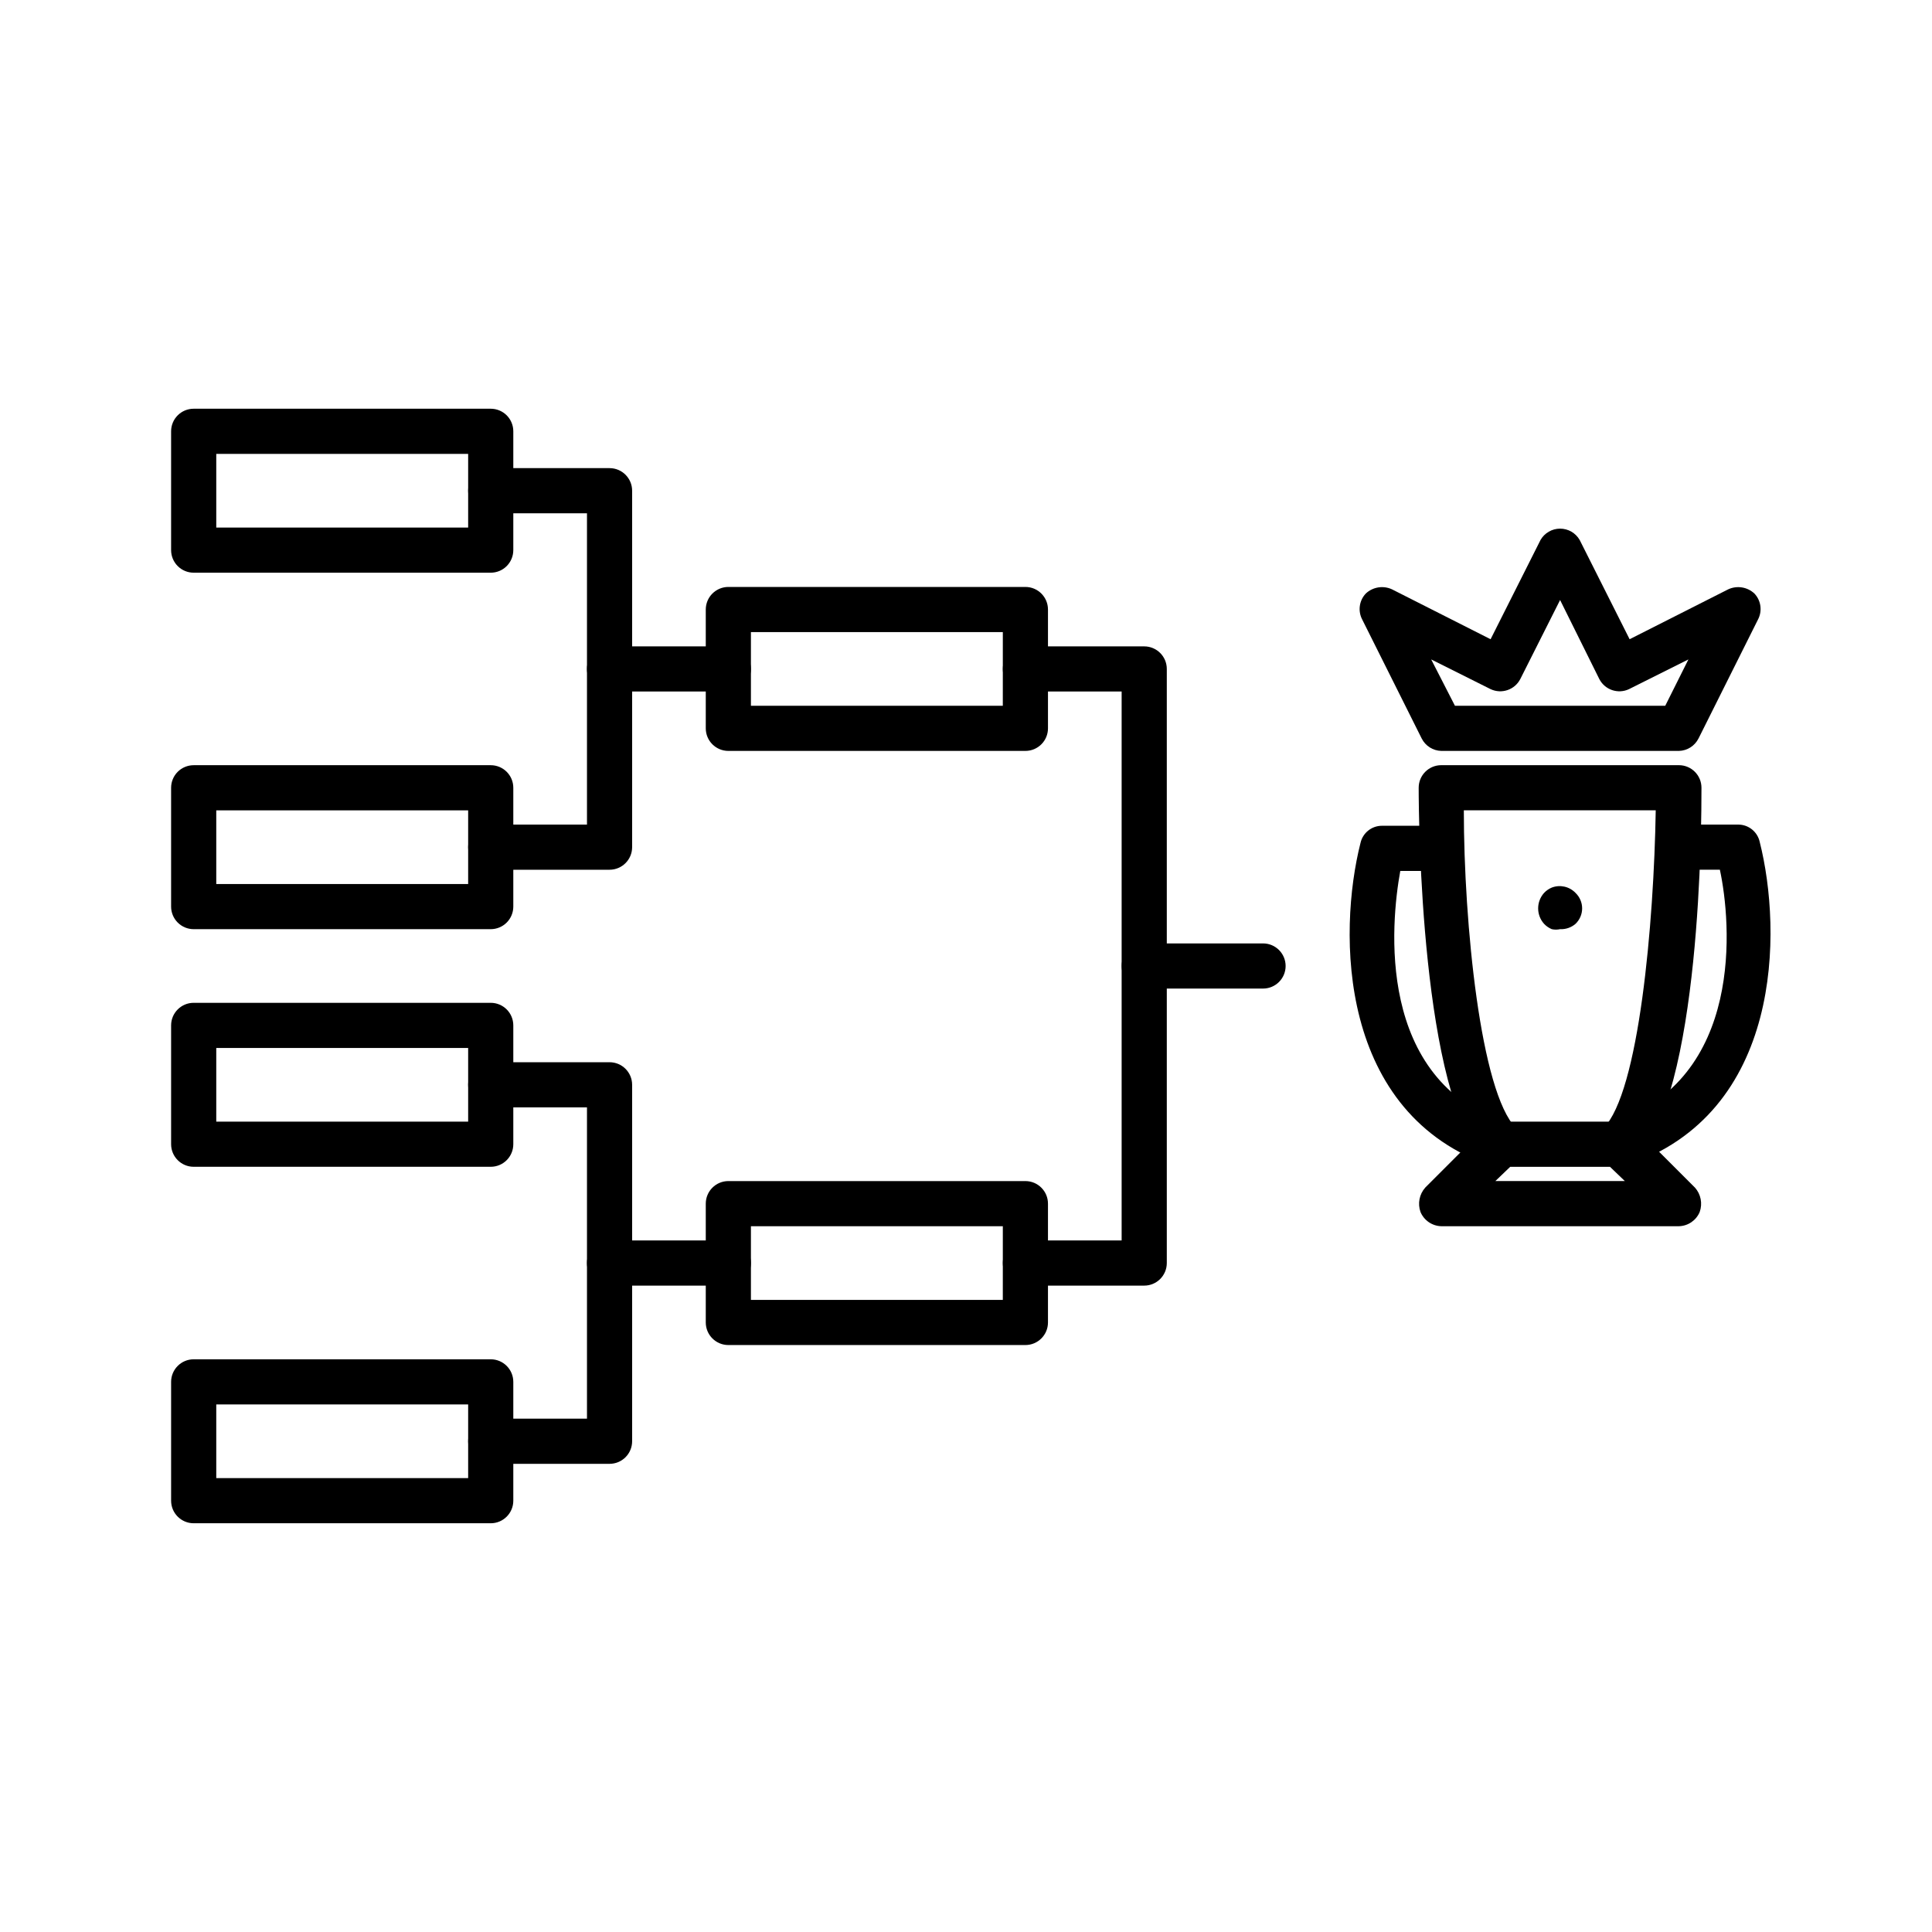<?xml version="1.0" encoding="UTF-8"?>
<!-- Uploaded to: ICON Repo, www.iconrepo.com, Generator: ICON Repo Mixer Tools -->
<svg fill="#000000" width="800px" height="800px" version="1.1" viewBox="144 144 512 512" xmlns="http://www.w3.org/2000/svg">
 <g>
  <path d="m274.05 295.77h-78.723c-1.586 0-3.106-0.629-4.231-1.754-1.121-1.121-1.75-2.644-1.75-4.231v-31.488c0-3.305 2.68-5.981 5.981-5.981h78.723c1.586 0 3.109 0.629 4.231 1.75 1.121 1.125 1.75 2.644 1.75 4.231v31.488c0 1.586-0.629 3.109-1.75 4.231-1.121 1.125-2.644 1.754-4.231 1.754zm-72.738-11.965h66.754v-19.523h-66.754z"/>
  <path d="m274.05 390.24h-78.723c-1.586 0-3.106-0.633-4.231-1.754-1.121-1.121-1.75-2.644-1.75-4.231v-31.488c0-1.586 0.629-3.109 1.75-4.231 1.125-1.121 2.644-1.75 4.231-1.75h78.723c3.305 0 5.981 2.676 5.981 5.981v31.488c0 1.586-0.629 3.109-1.75 4.231s-2.644 1.754-4.231 1.754zm-72.738-11.965h66.754v-19.523h-66.754z"/>
  <path d="m274.05 453.21h-78.723c-3.301 0-5.981-2.68-5.981-5.984v-31.488c0-3.305 2.68-5.981 5.981-5.981h78.723c3.305 0 5.981 2.676 5.981 5.981v31.488c0 3.305-2.676 5.984-5.981 5.984zm-72.738-11.965 66.754-0.004v-19.52h-66.754z"/>
  <path d="m274.05 547.68h-78.723c-3.301 0-5.981-2.676-5.981-5.981v-31.488c0-3.305 2.68-5.984 5.981-5.984h78.723c3.305 0 5.981 2.68 5.981 5.984v31.488c0 3.305-2.676 5.981-5.981 5.981zm-72.738-11.965h66.754v-19.52h-66.754z"/>
  <path d="m305.54 374.49h-31.488c-3.305 0-5.984-2.676-5.984-5.981 0-3.305 2.68-5.984 5.984-5.984h25.504v-82.5h-25.504c-3.305 0-5.984-2.676-5.984-5.981s2.68-5.984 5.984-5.984h31.488c3.305 0 5.981 2.68 5.981 5.984v94.465c0 3.305-2.676 5.981-5.981 5.981z"/>
  <path d="m305.54 531.93h-31.488c-3.305 0-5.984-2.68-5.984-5.984 0-3.301 2.68-5.981 5.984-5.981h25.504v-82.5h-25.504c-3.305 0-5.984-2.68-5.984-5.981 0-3.305 2.68-5.984 5.984-5.984h31.488c3.305 0 5.981 2.68 5.981 5.984v94.465-0.004c0 1.59-0.629 3.109-1.75 4.231-1.121 1.125-2.644 1.754-4.231 1.754z"/>
  <path d="m337.02 327.26h-31.488c-3.305 0-5.984-2.68-5.984-5.984 0-3.305 2.68-5.981 5.984-5.981h31.488c3.305 0 5.981 2.676 5.981 5.981 0 3.305-2.676 5.984-5.981 5.984z"/>
  <path d="m337.02 484.7h-31.488c-3.305 0-5.984-2.68-5.984-5.984s2.68-5.984 5.984-5.984h31.488c3.305 0 5.981 2.68 5.981 5.984s-2.676 5.984-5.981 5.984z"/>
  <path d="m415.74 343h-78.719c-3.305 0-5.984-2.676-5.984-5.981v-31.488c0-1.586 0.629-3.109 1.754-4.231 1.121-1.121 2.644-1.754 4.231-1.754h78.719c3.305 0 5.984 2.68 5.984 5.984v31.488c0 3.305-2.68 5.981-5.984 5.981zm-72.738-11.965h66.754l0.004-19.523h-66.758z"/>
  <path d="m415.74 500.45h-78.719c-3.305 0-5.984-2.68-5.984-5.984v-31.484c0-3.305 2.68-5.984 5.984-5.984h78.719c3.305 0 5.984 2.68 5.984 5.984v31.488-0.004c0 3.305-2.68 5.984-5.984 5.984zm-72.738-11.965h66.754l0.004-19.523h-66.758z"/>
  <path d="m447.23 484.7h-31.488c-3.305 0-5.981-2.68-5.981-5.984s2.676-5.984 5.981-5.984h25.504v-145.47h-25.504c-3.305 0-5.981-2.68-5.981-5.984 0-3.305 2.676-5.981 5.981-5.981h31.488c3.305 0 5.984 2.676 5.984 5.981v157.44c0 3.305-2.68 5.984-5.984 5.984z"/>
  <path d="m478.72 405.98h-31.488c-3.305 0-5.984-2.68-5.984-5.981 0-3.305 2.68-5.984 5.984-5.984h31.488c3.305 0 5.984 2.68 5.984 5.984 0 3.301-2.68 5.981-5.984 5.981z"/>
  <path d="m588.93 468.96h-62.977c-2.418-0.062-4.578-1.543-5.508-3.777-0.789-2.223-0.309-4.695 1.258-6.457l15.742-15.742h0.004c1.137-1.105 2.66-1.727 4.25-1.734h31.488c1.586 0.008 3.109 0.629 4.25 1.734l15.742 15.742h0.004c1.566 1.762 2.047 4.234 1.258 6.457-0.93 2.234-3.09 3.715-5.512 3.777zm-48.648-11.965h34.32l-3.938-3.777h-26.445z"/>
  <path d="m573.18 453.21c-1.586-0.023-3.102-0.641-4.25-1.734-2.281-2.375-2.281-6.125 0-8.5 9.445-9.445 13.383-54.473 13.855-84.23h-50.855c0 29.758 4.41 74.785 13.855 84.23 2.348 2.262 2.418 5.996 0.156 8.344-2.262 2.348-5.996 2.418-8.344 0.156-17.004-17.004-17.633-90.371-17.633-98.715 0-3.305 2.68-5.981 5.981-5.981h62.977c3.305 0 5.984 2.676 5.984 5.981 0 8.344 0 81.711-17.633 98.715-1.074 1.113-2.551 1.738-4.094 1.734z"/>
  <path d="m541.7 453.21h-1.891c-41.406-13.855-41.25-62.188-35.266-85.805 0.59-2.66 2.941-4.559 5.668-4.566h15.742c3.305 0 5.984 2.676 5.984 5.981 0 3.305-2.68 5.984-5.984 5.984h-10.863c-2.519 13.855-6.613 55.418 28.496 67.07h0.004c2.769 0.934 4.457 3.738 3.988 6.625-0.469 2.887-2.953 5.012-5.879 5.023z"/>
  <path d="m573.18 453.21c-2.926-0.016-5.41-2.141-5.879-5.027s1.219-5.688 3.988-6.625c35.109-11.652 31.488-53.215 28.496-67.07h-10.863c-3.305 0-5.981-2.676-5.981-5.981 0-3.305 2.676-5.984 5.981-5.984h15.746c2.723 0.008 5.078 1.906 5.668 4.566 5.984 23.617 6.141 71.949-35.266 85.805z"/>
  <path d="m557.44 390.24c-0.723 0.16-1.477 0.16-2.203 0-0.773-0.324-1.473-0.809-2.047-1.418-2.086-2.332-2.086-5.856 0-8.188 0.574-0.609 1.273-1.094 2.047-1.418 2.195-0.84 4.676-0.281 6.297 1.418 1.117 1.07 1.75 2.547 1.75 4.094 0 1.547-0.633 3.023-1.75 4.094-1.129 0.98-2.598 1.488-4.094 1.418z"/>
  <path d="m588.93 343h-62.977c-2.207-0.055-4.207-1.328-5.195-3.305l-15.742-31.488c-1.207-2.273-0.828-5.062 0.945-6.926 1.871-1.738 4.606-2.176 6.926-1.105l26.137 13.227 13.227-26.293h-0.004c1.066-1.863 3.051-3.016 5.195-3.016 2.148 0 4.133 1.152 5.195 3.016l13.227 26.293 26.137-13.227c2.316-1.07 5.055-0.633 6.926 1.105 1.773 1.863 2.152 4.652 0.945 6.926l-15.742 31.488h-0.004c-0.988 1.977-2.984 3.25-5.195 3.305zm-59.355-11.965h55.734l6.141-12.281-15.742 7.871v0.004c-2.918 1.375-6.398 0.191-7.875-2.68l-10.391-20.938-10.547 20.941v-0.004c-1.473 2.871-4.957 4.055-7.871 2.68l-15.742-7.871z"/>
 </g>
</svg>